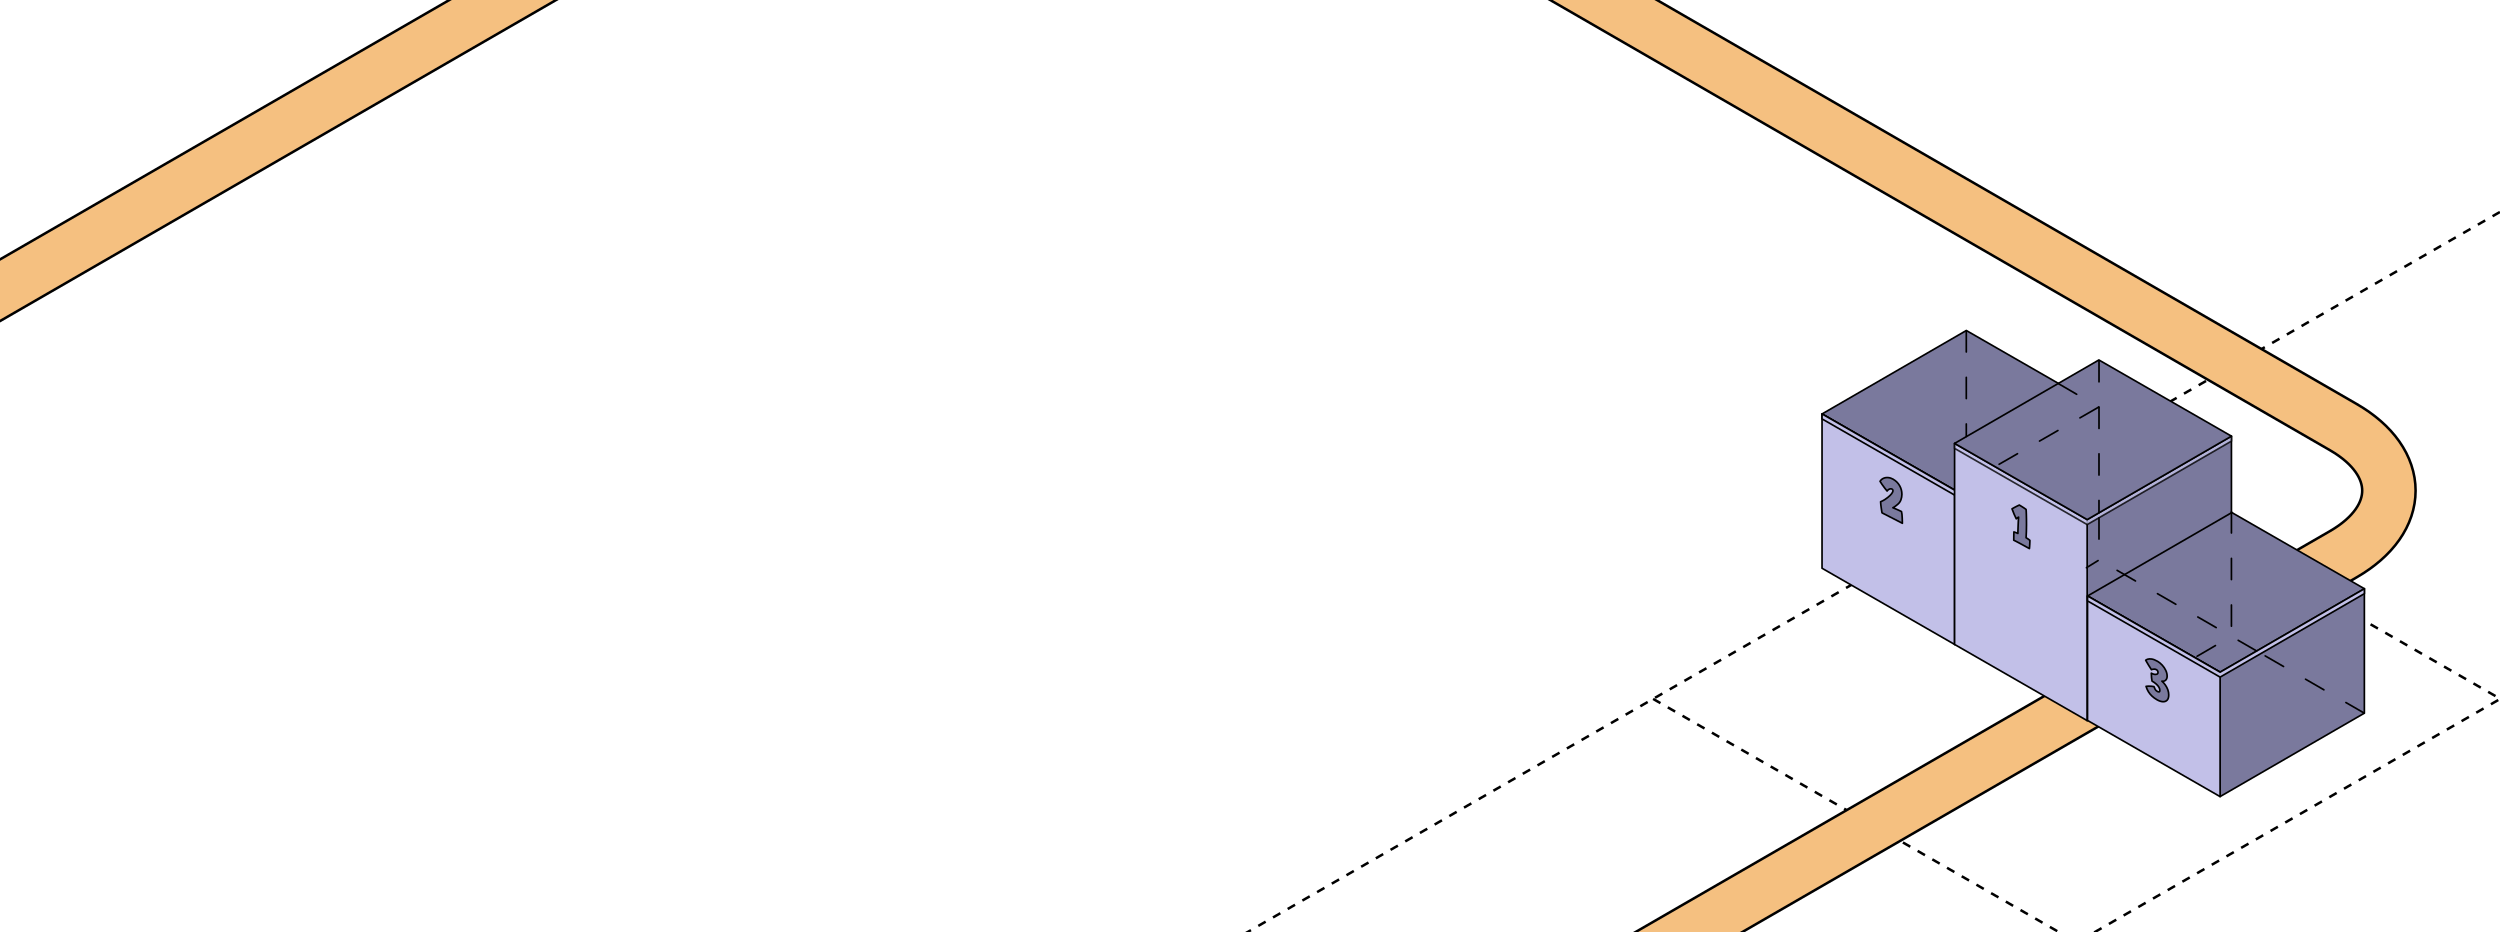 <?xml version="1.0" encoding="UTF-8"?> <svg xmlns="http://www.w3.org/2000/svg" width="590" height="220" viewBox="0 0 590 220" fill="none"><g clip-path="url(#clip0_8219_43641)"><path d="M390.133 164.945L689.933 337.222" stroke="black" stroke-width="0.6" stroke-linejoin="round" stroke-dasharray="2 2"></path><path d="M490.086 107.484L790.119 279.863" stroke="black" stroke-width="0.6" stroke-linejoin="round" stroke-dasharray="2 2"></path><path d="M590.07 50.003L889.887 222.499" stroke="black" stroke-width="0.6" stroke-linejoin="round" stroke-dasharray="2 2"></path><path d="M489.975 337.223L789.951 164.933" stroke="black" stroke-width="0.6" stroke-linejoin="round" stroke-dasharray="2 2"></path><path d="M390.211 279.867L689.987 107.467" stroke="black" stroke-width="0.6" stroke-linejoin="round" stroke-dasharray="2 2"></path><path d="M290.023 222.5L590.031 49.999" stroke="black" stroke-width="0.6" stroke-linejoin="round" stroke-dasharray="2 2"></path><path d="M373.879 234.223L553.019 130.797C567.368 122.513 567.368 109.081 553.019 100.797L274.518 -59.996C260.169 -68.28 236.905 -68.28 222.556 -59.996L-300.767 242.145" stroke="black" stroke-width="13.2"></path><path d="M373.879 234.223L553.019 130.797C567.368 122.513 567.368 109.081 553.019 100.797L274.518 -59.996C260.169 -68.28 236.905 -68.28 222.556 -59.996L-300.767 242.145" stroke="#F5C080" stroke-width="12"></path><path d="M461.281 115.673L495.334 95.977V132.4L461.281 152.093V115.673Z" fill="#858585" stroke="black" stroke-width="0.4" stroke-miterlimit="10" stroke-linecap="round" stroke-linejoin="round"></path><path d="M430 97.693L464.049 78L495.339 95.977L461.287 115.673L430 97.693Z" fill="#7A799D" stroke="black" stroke-width="0.4" stroke-miterlimit="10" stroke-linecap="round" stroke-linejoin="round"></path><path d="M461.287 115.668V152.088L430 134.111V97.688L461.287 115.668Z" fill="#C2C0E8" stroke="black" stroke-width="0.4" stroke-miterlimit="10" stroke-linecap="round" stroke-linejoin="round"></path><path d="M446.81 113.119C447.451 113.488 447.949 113.988 448.313 114.622C448.673 115.252 448.852 115.939 448.849 116.677C448.849 117.11 448.77 117.535 448.62 117.953C448.47 118.375 448.212 118.737 447.844 119.039C447.657 119.192 447.503 119.315 447.379 119.408C447.256 119.501 447.158 119.572 447.08 119.625C447.005 119.677 446.937 119.714 446.881 119.74C446.828 119.77 446.776 119.796 446.723 119.822C446.817 119.863 446.926 119.912 447.046 119.96C447.17 120.012 447.297 120.068 447.436 120.124C447.574 120.184 447.717 120.247 447.863 120.311C448.009 120.378 448.159 120.449 448.309 120.516C448.459 120.587 448.609 120.661 448.755 120.729C448.8 120.882 448.834 121.094 448.864 121.366C448.89 121.639 448.913 121.926 448.924 122.225C448.939 122.523 448.946 122.792 448.95 123.026C448.958 123.262 448.961 123.418 448.961 123.493L444.156 121.031C444.149 120.99 444.126 120.87 444.092 120.669C444.059 120.471 444.021 120.232 443.984 119.96C443.942 119.684 443.905 119.408 443.875 119.128C443.845 118.852 443.826 118.61 443.819 118.412C443.95 118.36 444.1 118.293 444.261 118.214C444.426 118.136 444.61 118.031 444.816 117.901C445.022 117.771 445.25 117.606 445.509 117.401C445.711 117.237 445.892 117.084 446.041 116.935C446.191 116.786 446.323 116.648 446.424 116.513C446.529 116.383 446.607 116.252 446.66 116.125C446.712 116.002 446.739 115.883 446.739 115.767C446.739 115.689 446.716 115.622 446.679 115.569C446.637 115.513 446.589 115.469 446.536 115.439C446.412 115.368 446.274 115.346 446.12 115.368C445.966 115.39 445.824 115.454 445.685 115.543C445.55 115.637 445.442 115.749 445.356 115.883C445.198 115.7 445.007 115.465 444.782 115.174C444.561 114.883 444.347 114.588 444.145 114.297C443.942 114.006 443.789 113.771 443.688 113.592C443.882 113.279 444.149 113.044 444.482 112.891C444.816 112.742 445.183 112.678 445.588 112.712C445.993 112.738 446.397 112.872 446.81 113.107V113.119Z" fill="#7A799D" stroke="black" stroke-width="0.4" stroke-miterlimit="10" stroke-linecap="round" stroke-linejoin="round"></path><path d="M430 97.692V98.864L461.287 116.841L495.339 97.148V95.977L461.287 115.673L430 97.692Z" fill="#C2C0E8" stroke="black" stroke-width="0.4" stroke-miterlimit="10" stroke-linecap="round" stroke-linejoin="round"></path><path d="M492.57 122.63L526.619 102.938V150.377L492.57 170.07V122.63Z" fill="#7A799D" stroke="black" stroke-width="0.4" stroke-miterlimit="10" stroke-linecap="round" stroke-linejoin="round"></path><path d="M492.571 122.629V170.069L461.281 152.092V104.648L492.571 122.629Z" fill="#C2C0E8" stroke="black" stroke-width="0.4" stroke-miterlimit="10" stroke-linecap="round" stroke-linejoin="round"></path><path d="M476.549 119.188C476.68 119.262 476.849 119.363 477.051 119.49C477.254 119.617 477.456 119.747 477.662 119.878C477.868 120.012 478.033 120.128 478.157 120.228C478.168 120.329 478.179 120.486 478.191 120.687C478.202 120.892 478.209 121.15 478.221 121.456C478.232 121.761 478.239 122.116 478.243 122.526C478.247 122.933 478.251 123.388 478.251 123.895C478.251 124.365 478.243 124.85 478.228 125.361C478.213 125.872 478.191 126.387 478.157 126.906C478.284 126.98 478.404 127.051 478.509 127.122C478.618 127.193 478.715 127.264 478.809 127.331C478.899 127.402 478.981 127.465 479.056 127.525C479.056 127.6 479.053 127.723 479.045 127.902C479.041 128.081 479.03 128.275 479.019 128.487C479.008 128.696 478.997 128.89 478.981 129.073C478.967 129.256 478.952 129.386 478.94 129.468C478.828 129.405 478.644 129.304 478.393 129.166C478.138 129.025 477.85 128.868 477.531 128.693C477.212 128.517 476.894 128.346 476.575 128.174C476.26 128.006 475.979 127.857 475.739 127.734C475.499 127.607 475.334 127.529 475.248 127.491C475.248 127.342 475.248 127.137 475.252 126.883C475.252 126.63 475.256 126.376 475.263 126.122C475.267 125.869 475.274 125.675 475.286 125.533C475.35 125.552 475.424 125.574 475.507 125.608C475.593 125.641 475.679 125.675 475.769 125.708C475.859 125.742 475.942 125.775 476.024 125.809C476.103 125.843 476.167 125.869 476.223 125.895C476.223 125.779 476.223 125.619 476.23 125.417C476.234 125.216 476.241 124.992 476.253 124.742C476.26 124.488 476.272 124.231 476.283 123.962C476.294 123.698 476.305 123.44 476.317 123.19C476.332 122.944 476.343 122.717 476.354 122.519C476.369 122.317 476.377 122.161 476.384 122.045C476.339 122.06 476.29 122.086 476.238 122.123C476.185 122.161 476.129 122.198 476.08 122.239C476.028 122.284 475.979 122.321 475.938 122.358C475.893 122.392 475.863 122.422 475.84 122.44C475.694 122.168 475.526 121.803 475.331 121.347C475.136 120.889 474.971 120.471 474.836 120.087C474.9 120.046 474.997 119.99 475.132 119.915C475.267 119.84 475.417 119.762 475.586 119.669C475.754 119.579 475.923 119.49 476.095 119.408C476.268 119.325 476.421 119.251 476.556 119.195L476.549 119.188Z" fill="#7A799D" stroke="black" stroke-width="0.4" stroke-miterlimit="10" stroke-linecap="round" stroke-linejoin="round"></path><path opacity="0.8" d="M461.281 104.65V105.821L492.571 123.802L526.62 104.105V102.938L492.571 122.63L461.281 104.65Z" fill="#C2C0E8" stroke="black" stroke-width="0.4" stroke-miterlimit="10" stroke-linecap="round" stroke-linejoin="round"></path><path d="M461.281 104.646L495.334 84.953L526.62 102.934L492.571 122.626L461.281 104.646Z" fill="#7A799D" stroke="black" stroke-width="0.4" stroke-miterlimit="10" stroke-linecap="round" stroke-linejoin="round"></path><path d="M523.938 158.63L557.99 138.938V168.303L523.938 187.996V158.63Z" fill="#7A799D" stroke="black" stroke-width="0.4" stroke-miterlimit="10" stroke-linecap="round" stroke-linejoin="round"></path><path d="M492.656 140.654L526.709 120.961L557.999 138.941L523.946 158.634L492.656 140.654Z" fill="#7A799D" stroke="black" stroke-width="0.4" stroke-miterlimit="10" stroke-linecap="round" stroke-linejoin="round"></path><path d="M523.946 158.637V188.003L492.656 170.026V140.656L523.946 158.637Z" fill="#C2C0E8" stroke="black" stroke-width="0.4" stroke-miterlimit="10" stroke-linecap="round" stroke-linejoin="round"></path><path d="M509.179 156.068C509.573 156.295 509.944 156.597 510.288 156.974C510.633 157.351 510.914 157.769 511.128 158.228C511.345 158.69 511.45 159.153 511.447 159.626C511.447 159.869 511.394 160.085 511.289 160.272C511.184 160.462 511.042 160.604 510.854 160.693C510.671 160.786 510.453 160.805 510.21 160.757C510.509 161.014 510.779 161.316 511.023 161.667C511.267 162.014 511.462 162.387 511.608 162.782C511.75 163.181 511.822 163.584 511.822 163.995C511.822 164.573 511.69 164.991 511.432 165.252C511.173 165.513 510.832 165.632 510.412 165.603C509.992 165.576 509.539 165.423 509.052 165.144C508.613 164.894 508.223 164.606 507.886 164.293C507.545 163.98 507.26 163.629 507.024 163.245C506.788 162.861 506.604 162.443 506.469 161.98C506.623 161.947 506.814 161.932 507.035 161.928C507.256 161.928 507.485 161.932 507.717 161.954C507.95 161.977 508.156 162.003 508.335 162.04C508.418 162.279 508.512 162.491 508.613 162.685C508.718 162.876 508.883 163.04 509.115 163.17C509.303 163.278 509.453 163.316 509.561 163.286C509.67 163.256 509.726 163.137 509.726 162.924C509.726 162.685 509.651 162.436 509.505 162.182C509.359 161.928 509.145 161.678 508.868 161.432C508.591 161.186 508.264 160.954 507.886 160.738C507.845 160.574 507.807 160.316 507.766 159.97C507.728 159.623 507.71 159.257 507.71 158.873C507.953 159.015 508.197 159.104 508.437 159.145C508.681 159.186 508.879 159.171 509.044 159.1C509.205 159.029 509.288 158.895 509.288 158.698C509.288 158.567 509.258 158.444 509.198 158.328C509.138 158.213 509.044 158.119 508.913 158.045C508.774 157.966 508.624 157.922 508.463 157.914C508.302 157.907 508.156 157.914 508.025 157.948C507.893 157.978 507.803 158.015 507.747 158.052C507.526 157.72 507.312 157.388 507.11 157.056C506.907 156.724 506.739 156.444 506.608 156.213C506.473 155.982 506.402 155.851 506.383 155.818C506.462 155.739 506.611 155.657 506.844 155.575C507.076 155.493 507.387 155.478 507.777 155.53C508.167 155.579 508.636 155.758 509.179 156.071V156.068Z" fill="#7A799D" stroke="black" stroke-width="0.4" stroke-miterlimit="10" stroke-linecap="round" stroke-linejoin="round"></path><path d="M492.656 140.65V141.821L523.946 159.802L557.999 140.105V138.938L523.946 158.63L492.656 140.65Z" fill="#C2C0E8" stroke="black" stroke-width="0.4" stroke-miterlimit="10" stroke-linecap="round" stroke-linejoin="round"></path><path d="M526.617 120.781V150.125" stroke="black" stroke-width="0.4" stroke-miterlimit="10" stroke-linecap="round" stroke-linejoin="round" stroke-dasharray="5 6"></path><path d="M495.362 122.219L495.359 132.049" stroke="black" stroke-width="0.4" stroke-miterlimit="10" stroke-linecap="round" stroke-linejoin="round" stroke-dasharray="5 6"></path><path d="M495.368 85.109L495.359 120.949" stroke="black" stroke-width="0.4" stroke-miterlimit="10" stroke-linecap="round" stroke-linejoin="round" stroke-dasharray="5 6"></path><path d="M532.544 153.617L495.484 132.203" stroke="black" stroke-width="0.4" stroke-miterlimit="10" stroke-linecap="round" stroke-linejoin="round" stroke-dasharray="5 6"></path><path d="M557.964 168.3L533.648 154.25" stroke="black" stroke-width="0.4" stroke-miterlimit="10" stroke-linecap="round" stroke-linejoin="round" stroke-dasharray="5 6"></path><path d="M495.145 132.297L492.398 133.985" stroke="black" stroke-width="0.4" stroke-miterlimit="10" stroke-linecap="round" stroke-linejoin="round" stroke-dasharray="5 6"></path><path d="M518.523 154.876L526.295 150.344" stroke="black" stroke-width="0.4" stroke-miterlimit="10" stroke-linecap="round" stroke-linejoin="round" stroke-dasharray="5 6"></path><path d="M485.773 90.531L495.331 96.095" stroke="black" stroke-width="0.4" stroke-miterlimit="10" stroke-linecap="round" stroke-linejoin="round" stroke-dasharray="5 6"></path><path d="M495.206 96.125L470.781 110.148" stroke="black" stroke-width="0.4" stroke-miterlimit="10" stroke-linecap="round" stroke-linejoin="round" stroke-dasharray="5 6"></path><path d="M464.047 78.062V102.999" stroke="black" stroke-width="0.4" stroke-miterlimit="10" stroke-linecap="round" stroke-linejoin="round" stroke-dasharray="5 6"></path></g><defs><clipPath id="clip0_8219_43641"><rect width="590" height="220" rx="16" fill="white"></rect></clipPath></defs></svg> 